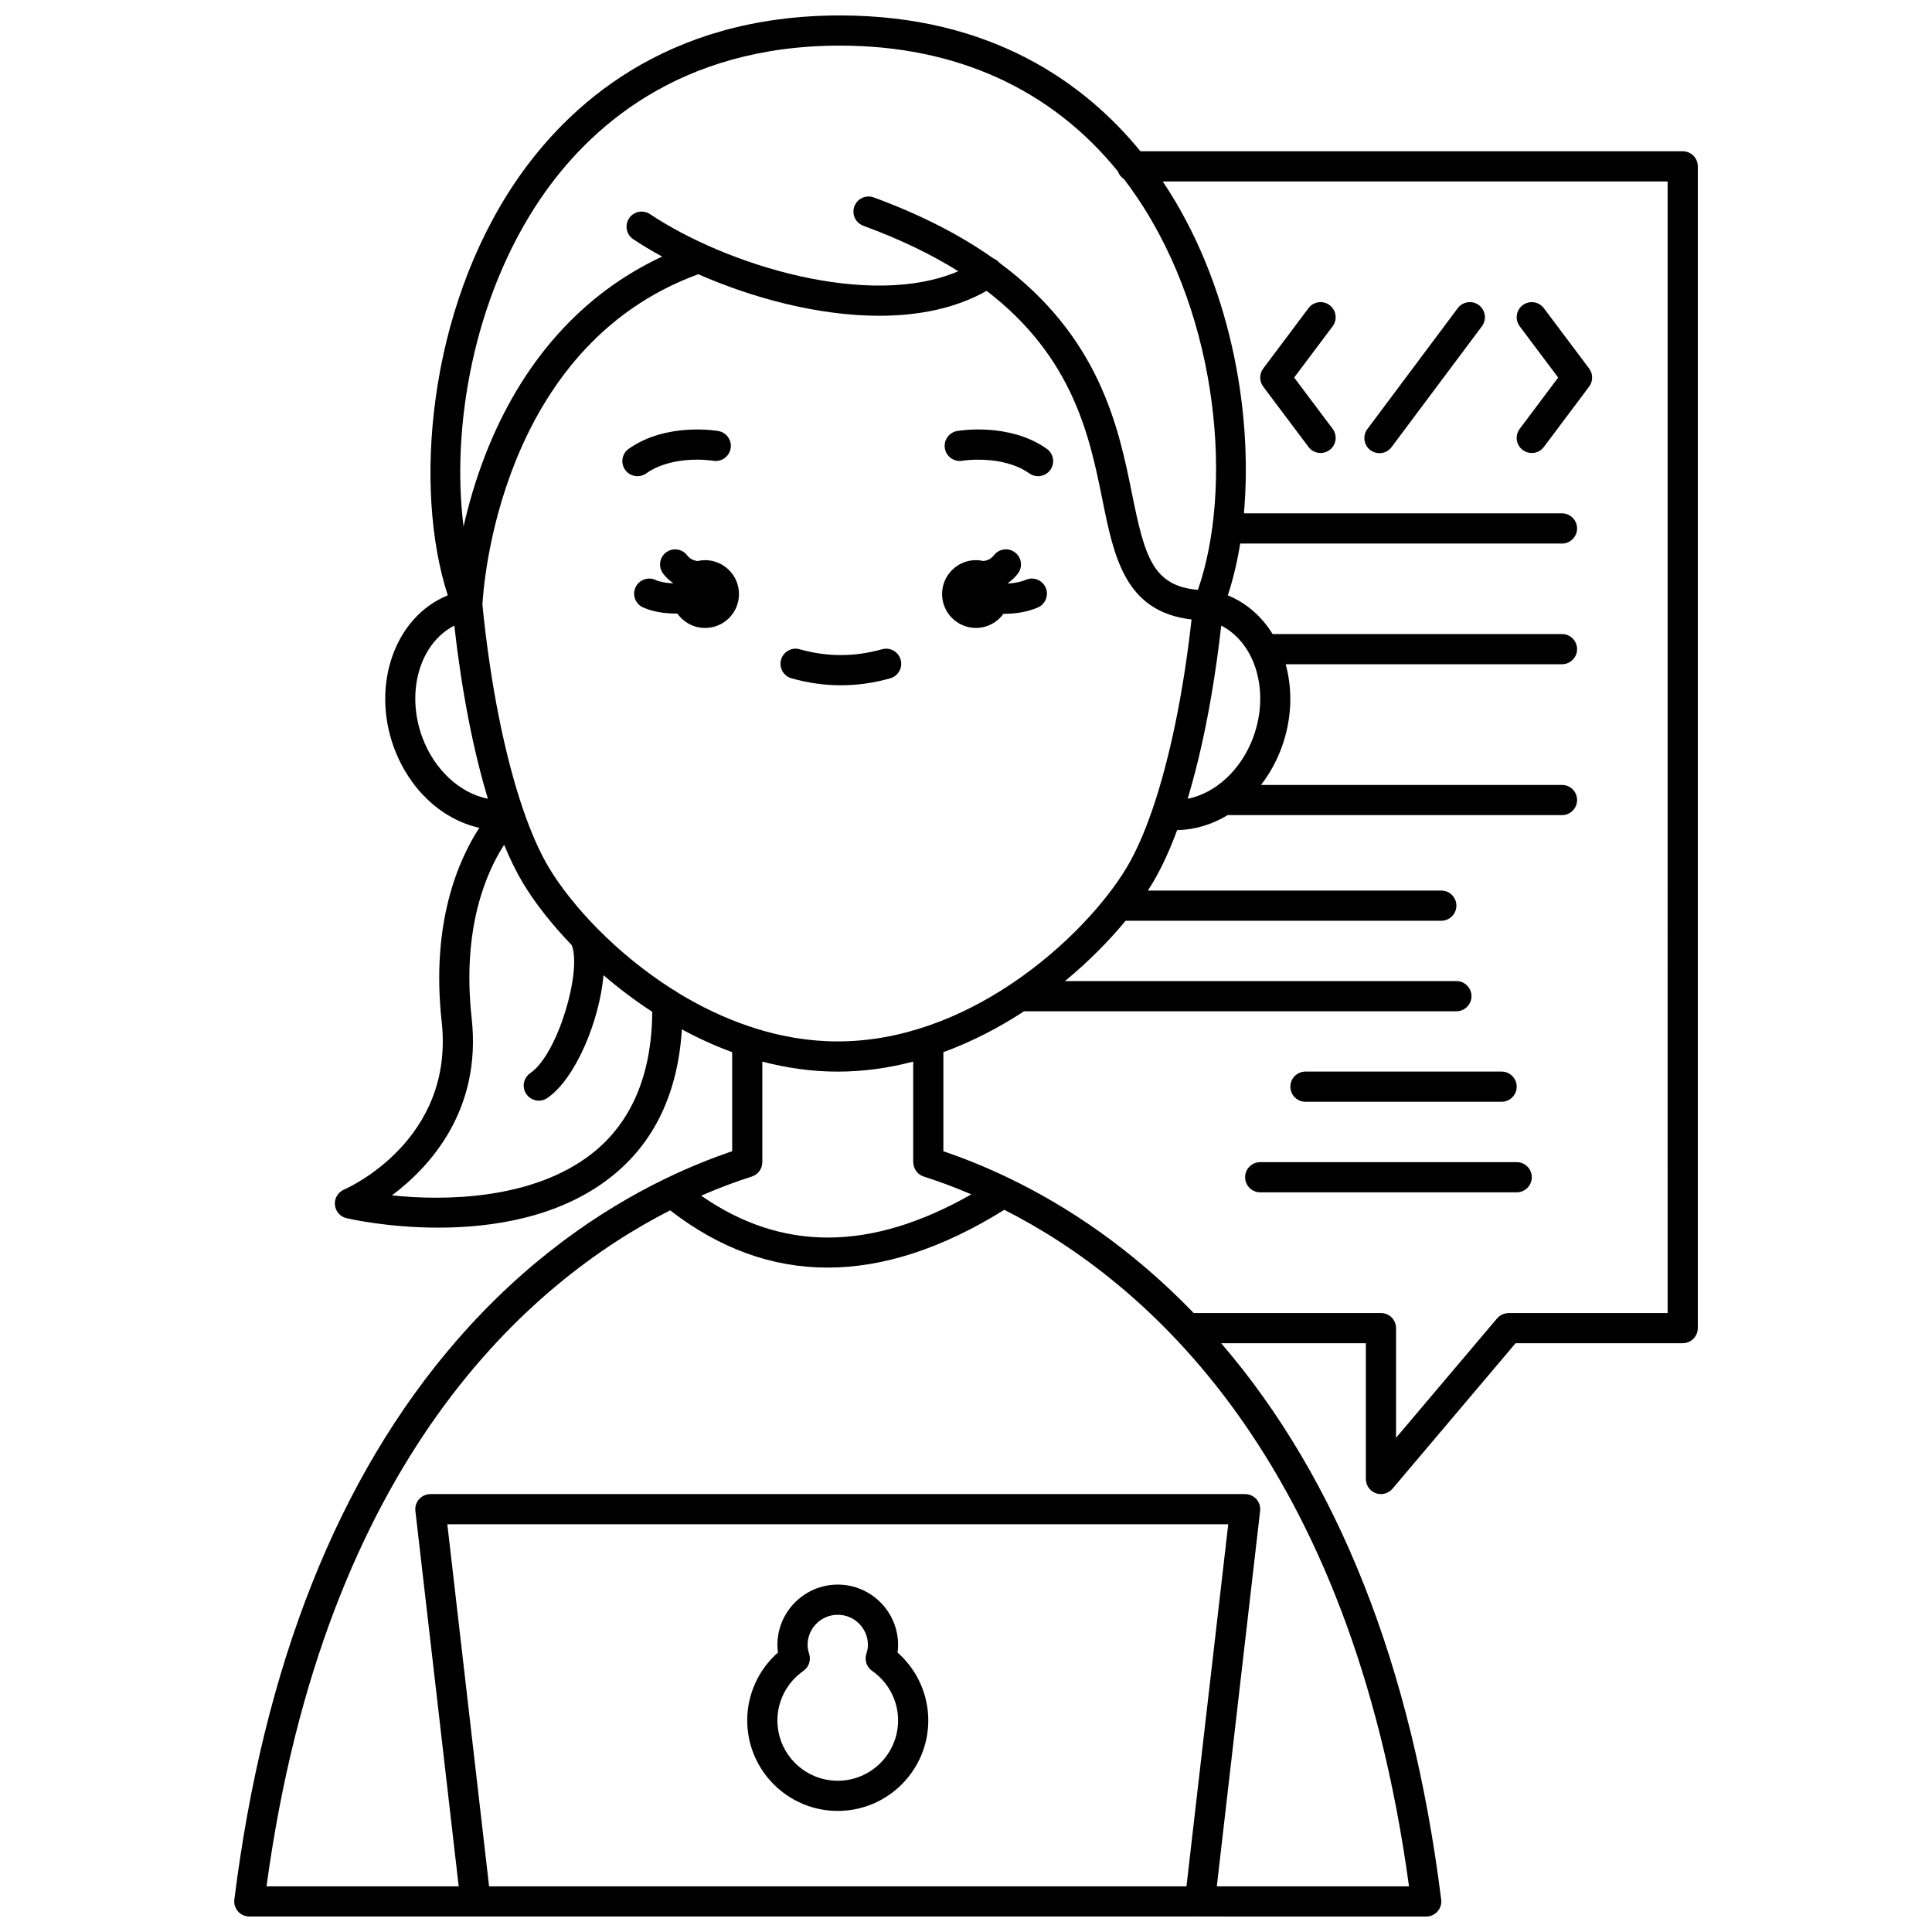 <?xml version="1.0" encoding="UTF-8"?>
<!-- Uploaded to: SVG Repo, www.svgrepo.com, Generator: SVG Repo Mixer Tools -->
<svg width="800px" height="800px" version="1.1" viewBox="144 144 512 512" xmlns="http://www.w3.org/2000/svg">
 <defs>
  <clipPath id="a">
   <path d="m206 148.09h388v503.81h-388z"/>
  </clipPath>
 </defs>
 <path d="m415.87 297.65c-1.453 0.621-3.102 0.902-4.695 0.98-0.012-0.039-0.027-0.078-0.043-0.117 0.973-0.684 1.852-1.5 2.613-2.492 1.344-1.75 1.016-4.262-0.734-5.606s-4.262-1.02-5.606 0.734c-0.742 0.965-1.703 1.379-2.738 1.535-0.652-0.148-1.324-0.238-2.023-0.238-4.961 0-8.98 4.019-8.98 8.98 0 4.961 4.019 8.98 8.98 8.98 3.008 0 5.66-1.484 7.293-3.75 0.082 0 0.16 0.008 0.242 0.008 2.941 0 6.059-0.473 8.844-1.664 2.027-0.871 2.973-3.219 2.102-5.25s-3.223-2.973-5.254-2.102z"/>
 <path d="m330.85 292.45c-0.695 0-1.371 0.086-2.023 0.238-1.039-0.156-2-0.57-2.738-1.535-1.348-1.75-3.859-2.082-5.606-0.734-1.75 1.344-2.082 3.856-0.734 5.606 0.762 0.992 1.645 1.812 2.617 2.492-0.008 0.023-0.016 0.043-0.023 0.066-1.68-0.062-3.356-0.324-4.656-0.906-2.012-0.898-4.379 0.004-5.281 2.019-0.902 2.016 0.004 4.383 2.019 5.281 2.594 1.16 5.723 1.625 8.742 1.625 0.117 0 0.23-0.008 0.348-0.008 1.625 2.309 4.305 3.82 7.344 3.82 4.961 0 8.98-4.019 8.98-8.98-0.008-4.965-4.027-8.984-8.988-8.984z"/>
 <path d="m315.23 269.47c7.199-5.07 17.586-3.394 17.766-3.363 2.176 0.375 4.242-1.074 4.625-3.246 0.383-2.176-1.07-4.25-3.242-4.633-0.559-0.098-13.773-2.324-23.754 4.703-1.805 1.273-2.238 3.766-0.965 5.57 0.777 1.105 2.016 1.695 3.273 1.695 0.793 0.004 1.598-0.234 2.297-0.727z"/>
 <path d="m421.4 262.93c-9.977-7.031-23.195-4.801-23.754-4.703-2.176 0.383-3.629 2.457-3.242 4.633s2.465 3.621 4.633 3.242c0.105-0.02 10.586-1.688 17.758 3.363 0.699 0.492 1.504 0.73 2.301 0.73 1.258 0 2.492-0.59 3.273-1.695 1.266-1.801 0.836-4.297-0.969-5.57z"/>
 <g clip-path="url(#a)">
  <path d="m589.93 184.08h-143.71c-14.594-17.863-39.328-35.988-79.602-35.988-46.348 0-72.348 23.977-85.992 44.086-23.195 34.184-27.152 81.25-17.961 109.59-13.977 5.664-20.375 23.723-14.262 40.344 4.125 11.219 12.824 19.102 22.625 21.262-5.449 8.363-12.887 25.043-9.977 51.359 3.469 31.371-24.703 44.012-25.895 44.531-1.566 0.672-2.531 2.266-2.406 3.965s1.312 3.137 2.961 3.574c0.207 0.055 10.676 2.535 24.461 2.531 14.223 0 31.977-2.641 45.605-13.312 11.52-9.02 17.863-22.203 18.93-39.234 4.246 2.301 8.699 4.348 13.328 6.039v26.254c-5.387 1.832-11.371 4.211-17.754 7.305-0.047 0.023-0.09 0.039-0.137 0.066-16.977 8.25-36.707 21.543-55.238 42.93-31.246 36.062-51.027 85.863-58.797 148.02-0.145 1.137 0.211 2.281 0.969 3.141 0.758 0.859 1.852 1.352 2.996 1.352h251.82c0.031 0 0.062 0.004 0.094 0.004 0.02 0 0.039-0.004 0.059-0.004l59.918 0.004c1.148 0 2.238-0.492 2.996-1.352 0.758-0.859 1.113-2.004 0.969-3.141-7.731-61.828-27.348-111.43-58.309-147.44l38.348-0.004v35.988c0 1.68 1.047 3.18 2.621 3.754 0.449 0.164 0.914 0.242 1.375 0.242 1.152 0 2.277-0.5 3.055-1.418l32.629-38.566h44.289c2.207 0 4-1.789 4-4v-307.88c0-2.207-1.789-3.996-4-3.996zm-302.69 12.59c12.562-18.512 36.527-40.582 79.375-40.582 30.645 0 55.918 11.477 73.613 33.301 0.301 0.859 0.875 1.582 1.629 2.062 1.188 1.547 2.336 3.144 3.449 4.789 22.027 32.559 25.391 77.617 16.152 104.07-11.984-0.988-14.117-8.906-17.461-25.43-3.519-17.395-8.406-41.512-35.145-61.242-0.445-0.531-1-0.934-1.617-1.168-8.344-5.906-18.715-11.395-31.688-16.152-2.07-0.758-4.371 0.305-5.133 2.379-0.758 2.074 0.305 4.371 2.379 5.133 9.945 3.648 18.23 7.711 25.164 12.051-23.461 10.062-61.305-1.535-81.699-15.133-1.836-1.223-4.32-0.73-5.543 1.109-1.227 1.836-0.73 4.32 1.109 5.543 2.328 1.551 4.898 3.094 7.66 4.594-21.18 9.855-37.293 27.875-46.887 52.609-2.629 6.777-4.465 13.254-5.754 18.945-3.273-26.074 2.488-60.492 20.395-86.883zm188.89 142.69c-3.191 8.676-10.043 14.895-17.398 16.324 3.875-12.789 6.941-28.477 8.906-45.891 9.102 4.648 12.926 17.512 8.492 29.566zm-63.766 65.145c-0.219 0.117-0.418 0.254-0.609 0.41-13 8.648-28.75 15.07-45.742 15.07-7.723 0-15.188-1.328-22.258-3.586-0.316-0.152-0.652-0.273-1.008-0.336-6.852-2.289-13.324-5.434-19.277-9.09-0.324-0.285-0.691-0.527-1.094-0.695-15.293-9.664-27.043-22.566-32.902-32.332-2.406-4.012-4.68-9.164-6.769-15.219-0.02-0.066-0.031-0.133-0.055-0.195-0.023-0.062-0.051-0.125-0.078-0.188-4.82-14.109-8.633-33.059-10.723-54.051 0.215-4.43 4.32-68.293 57.203-87.621 14.348 6.305 31.766 11.008 47.961 11.008 10.363 0 20.223-1.938 28.457-6.602 23.051 17.676 27.328 38.793 30.688 55.387 3.082 15.234 6.016 29.672 23.617 31.699-2.16 19.473-5.801 36.996-10.332 50.238-0.043 0.105-0.078 0.215-0.113 0.324-2.09 6.051-4.363 11.203-6.769 15.215-5.512 9.184-16.227 21.137-30.195 30.562zm-156.46-65.145c-4.434-12.055-0.609-24.914 8.492-29.57 1.965 17.414 5.031 33.098 8.906 45.887-7.352-1.434-14.211-7.644-17.398-16.316zm44.934 110.38c-15.598 12.211-38.965 12.539-52.965 11.043 9.977-7.477 23.828-22.461 21.125-46.918-2.656-24.02 3.973-38.848 8.605-45.984 1.586 3.84 3.262 7.262 5.019 10.184 2.973 4.953 7.356 10.652 12.875 16.387 2.762 6.598-3.539 28.844-10.969 33.938-1.82 1.25-2.285 3.738-1.035 5.559 0.773 1.129 2.027 1.738 3.301 1.738 0.777 0 1.566-0.227 2.258-0.699 7.492-5.137 13.82-20.492 14.887-32.551 3.949 3.394 8.273 6.684 12.918 9.707-0.137 16.715-5.508 29.363-16.02 37.598zm65.18-21.75c6.883 0 13.57-0.973 19.992-2.656v26.652h0.02c0 1.695 1.07 3.269 2.769 3.812 3.684 1.172 7.941 2.711 12.621 4.719-26.637 15.148-50.172 15.262-71.602 0.348 4.992-2.176 9.527-3.832 13.422-5.066 0.055-0.02 0.102-0.047 0.156-0.066 0.137-0.051 0.27-0.109 0.398-0.172 0.109-0.055 0.219-0.109 0.32-0.176 0.113-0.07 0.219-0.145 0.324-0.227 0.102-0.078 0.203-0.156 0.297-0.246 0.094-0.086 0.18-0.18 0.262-0.273 0.086-0.098 0.168-0.191 0.246-0.297 0.078-0.105 0.145-0.215 0.211-0.324 0.062-0.109 0.125-0.215 0.18-0.328 0.055-0.117 0.102-0.238 0.145-0.363 0.043-0.125 0.082-0.246 0.117-0.375 0.027-0.117 0.051-0.238 0.07-0.359 0.023-0.145 0.035-0.285 0.043-0.434 0.004-0.059 0.016-0.109 0.016-0.168v-26.652c6.422 1.68 13.109 2.652 19.992 2.652zm-92.402 215.92-11.07-95.961h206.95l-11.07 95.957zm192.85 0 11.48-99.5c0.133-1.133-0.23-2.269-0.988-3.117-0.754-0.852-1.844-1.34-2.984-1.34h-215.92c-1.141 0-2.227 0.488-2.984 1.336-0.758 0.852-1.117 1.984-0.988 3.117l11.48 99.5-50.934 0.004c15.438-113.48 69.844-160.23 106.97-179.16 13.031 10.113 26.969 15.176 41.723 15.176 14.82 0 30.465-5.117 46.832-15.316 37.133 18.84 91.77 65.535 107.25 179.3zm119.47-151.94h-42.145c-0.055 0-0.105 0.016-0.16 0.016-0.141 0.008-0.277 0.023-0.414 0.043-0.125 0.02-0.25 0.039-0.375 0.066-0.125 0.031-0.246 0.07-0.367 0.113-0.125 0.043-0.246 0.086-0.363 0.141-0.113 0.055-0.223 0.117-0.332 0.184-0.113 0.066-0.227 0.133-0.332 0.211-0.102 0.074-0.191 0.152-0.285 0.238-0.105 0.094-0.207 0.188-0.305 0.293-0.035 0.039-0.078 0.07-0.113 0.109l-26.781 31.652v-29.07c0-2.207-1.789-4-4-4h-49.625c-16.586-17.207-33.73-28.387-48.711-35.633-0.027-0.012-0.055-0.027-0.082-0.039-6.301-3.043-12.215-5.391-17.543-7.203v-26.254c7.656-2.797 14.84-6.555 21.387-10.84h114.57c2.207 0 4-1.789 4-4 0-2.207-1.789-4-4-4l-103.73 0.004c6.305-5.211 11.734-10.734 16.066-15.992h83.66c2.207 0 4-1.789 4-4 0-2.207-1.789-4-4-4h-77.758c0.43-0.66 0.836-1.309 1.219-1.945 2.328-3.879 4.519-8.621 6.543-14.082 4.691-0.066 9.262-1.477 13.375-3.965h88.609c2.207 0 4-1.789 4-4 0-2.207-1.789-4-4-4h-79.758c2.227-2.887 4.094-6.207 5.449-9.898 2.754-7.496 2.961-15.277 1.082-22.09l73.227 0.004c2.207 0 4-1.789 4-4 0-2.207-1.789-4-4-4h-76.684c-2.832-4.586-6.867-8.219-11.879-10.25 1.383-4.211 2.492-8.816 3.285-13.738h85.277c2.207 0 4-1.789 4-4 0-2.207-1.789-4-4-4h-84.293c2.445-27.32-3.762-61.523-21.516-87.965h133.8z"/>
 </g>
 <path d="m547.54 263.25c0.719 0.539 1.562 0.801 2.394 0.801 1.215 0 2.418-0.551 3.203-1.598l11.996-15.992c1.066-1.422 1.066-3.375 0-4.797l-11.996-15.992c-1.324-1.766-3.832-2.125-5.598-0.801-1.766 1.324-2.125 3.832-0.801 5.598l10.195 13.59-10.195 13.594c-1.324 1.766-0.965 4.273 0.801 5.598z"/>
 <path d="m490.77 262.45c0.785 1.047 1.984 1.602 3.203 1.598 0.836 0 1.676-0.262 2.394-0.801 1.766-1.324 2.125-3.832 0.801-5.598l-10.199-13.59 10.195-13.594c1.324-1.766 0.965-4.273-0.801-5.598-1.766-1.324-4.273-0.965-5.598 0.801l-11.996 15.992c-1.066 1.422-1.066 3.375 0 4.797z"/>
 <path d="m507.18 263.3c0.719 0.535 1.559 0.797 2.391 0.797 1.219 0 2.422-0.555 3.203-1.605l23.949-32.031c1.324-1.77 0.961-4.273-0.809-5.598-1.77-1.324-4.273-0.961-5.598 0.809l-23.949 32.031c-1.316 1.77-0.957 4.273 0.812 5.598z"/>
 <path d="m489.96 435.98h51.98c2.207 0 4-1.789 4-4 0-2.207-1.789-4-4-4h-51.98c-2.207 0-4 1.789-4 4s1.793 4 4 4z"/>
 <path d="m545.94 451.98h-67.973c-2.207 0-4 1.789-4 4 0 2.207 1.789 4 4 4h67.973c2.207 0 4-1.789 4-4 0-2.211-1.789-4-4-4z"/>
 <path d="m381.86 581.94c0.098-0.684 0.145-1.352 0.145-2.012 0-8.82-7.176-15.992-15.992-15.992-8.82 0-15.992 7.176-15.992 15.992 0 0.66 0.051 1.332 0.145 2.012-5.144 4.531-8.145 11.074-8.145 17.98 0 13.23 10.762 23.992 23.992 23.992 13.227 0 23.992-10.762 23.992-23.992 0-6.906-3.004-13.449-8.145-17.98zm-15.848 33.977c-8.82 0-15.992-7.176-15.992-15.992 0-5.215 2.574-10.121 6.891-13.121 1.438-1 2.055-2.816 1.531-4.484-0.293-0.918-0.426-1.676-0.426-2.391 0-4.41 3.586-7.996 7.996-7.996 4.41 0 7.996 3.586 7.996 7.996 0 0.715-0.133 1.473-0.422 2.387-0.523 1.668 0.094 3.484 1.531 4.484 4.312 3 6.887 7.906 6.887 13.121 0 8.82-7.176 15.996-15.992 15.996z"/>
 <path d="m377.74 316.06c-7.25 2.055-14.559 2.055-21.812 0-2.125-0.602-4.336 0.633-4.938 2.758-0.602 2.125 0.633 4.336 2.758 4.938 4.336 1.227 8.738 1.852 13.086 1.852 4.348 0 8.75-0.621 13.086-1.852 2.125-0.602 3.359-2.812 2.758-4.938-0.602-2.121-2.812-3.356-4.938-2.758z"/>
</svg>